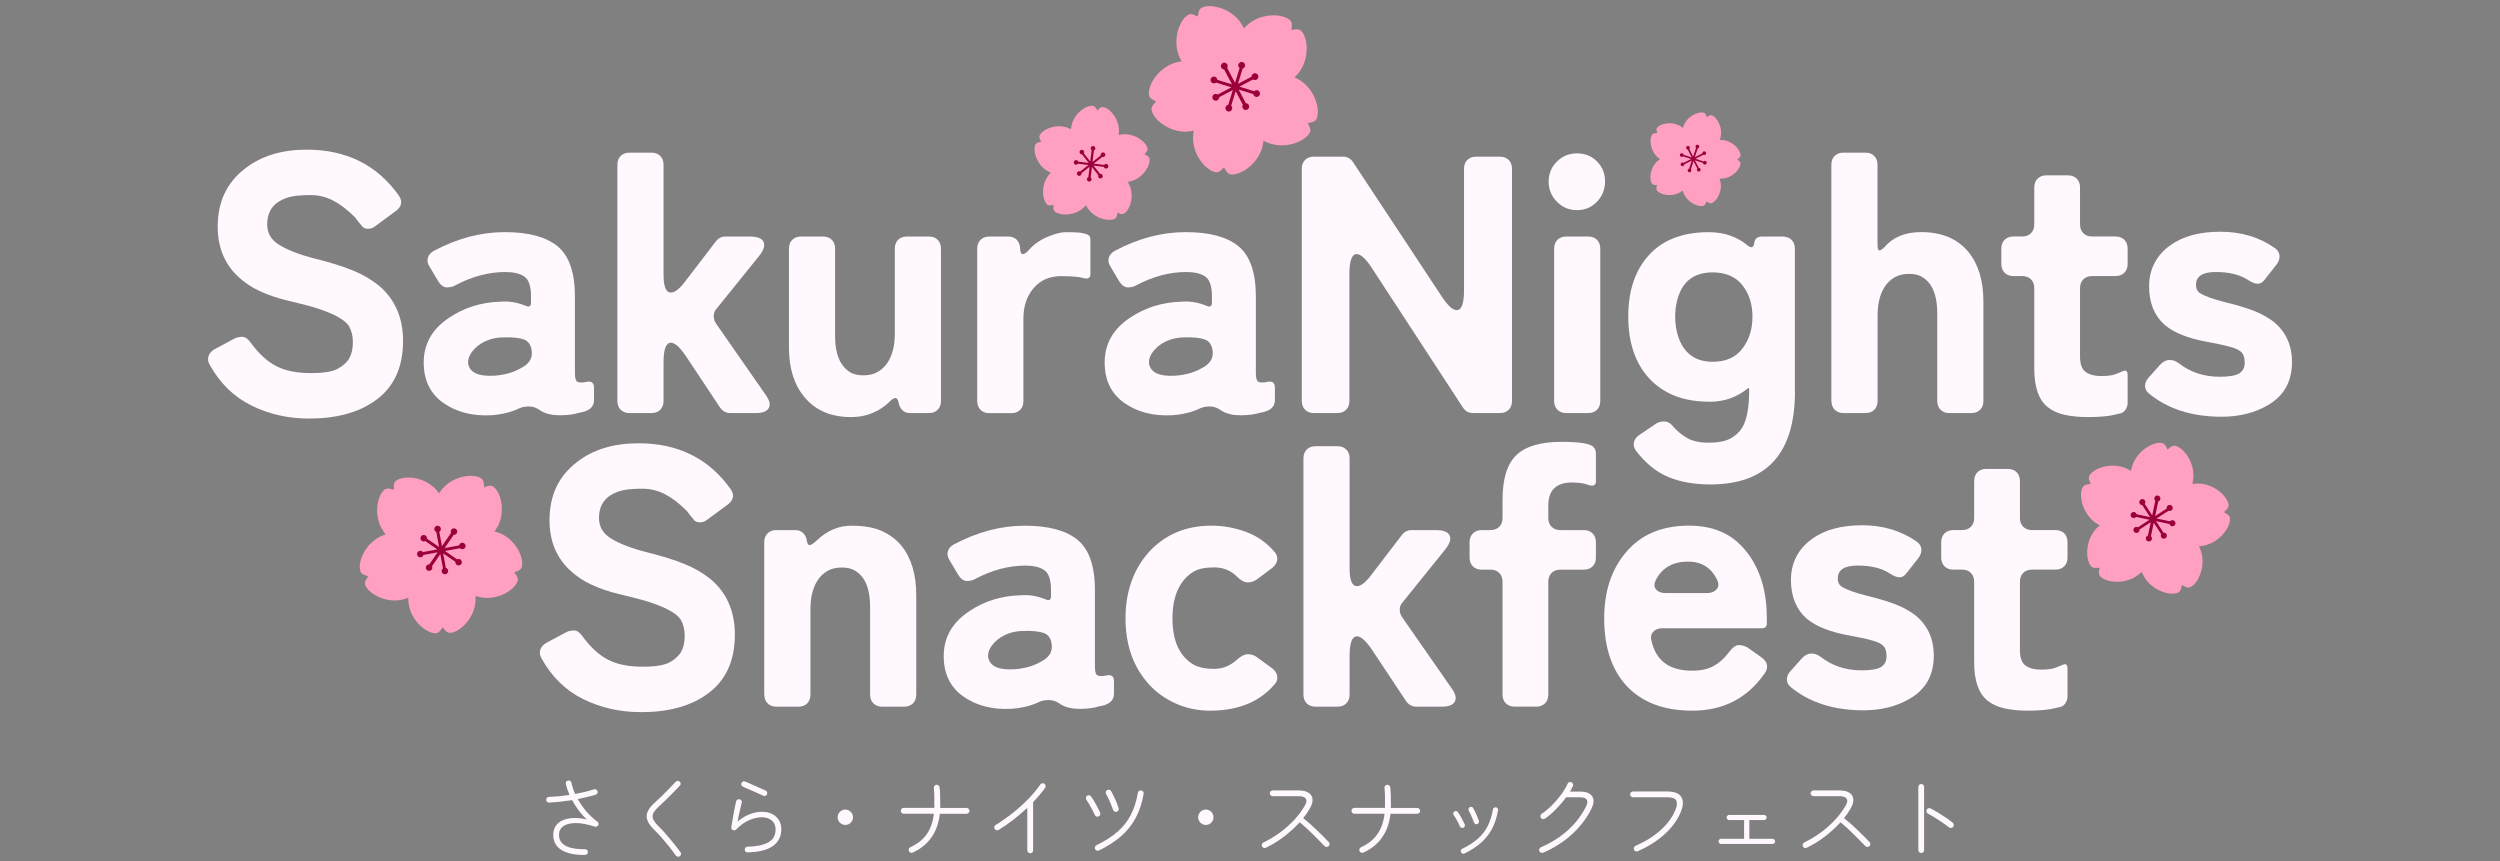 <?xml version="1.0" encoding="UTF-8"?>
<svg id="Layer_1" data-name="Layer 1" xmlns="http://www.w3.org/2000/svg" viewBox="0 0 720 248">
  <rect x="0" y="0" width="720" height="248" fill="#808080" stroke="none"/>
  <defs>
    <style>
      .cls-1 {
        fill: #fff8ff;
      }

      .cls-2 {
        fill: #ff9fc2;
      }

      .cls-3 {
        fill: #9c003c;
      }
    </style>
  </defs>
  <g>
    <g>
      <path class="cls-2" d="M374.68,8.85c-.78-.76-2.36-.24-2.74-.23,0-.37.46-1.97-.32-2.73-2.15-2.08-8.9-2.35-12.91,1.79-.16.17-.31.34-.46.51-.1-.21-.2-.41-.3-.62-2.69-5.09-9.26-6.73-11.9-5.33-.96.51-.96,2.17-1.07,2.53-.36-.11-1.73-1.05-2.7-.54-2.64,1.4-4.98,7.74-2.29,12.84.11.2.22.4.34.6-.23.03-.45.06-.68.1-5.68.99-9.26,6.72-8.74,9.67.19,1.07,1.77,1.59,2.08,1.8-.22.31-1.53,1.32-1.35,2.4.51,2.95,5.82,7.13,11.5,6.14.23-.04.45-.09.67-.14-.04.22-.08.45-.12.68-.81,5.7,3.53,10.88,6.5,11.3,1.08.15,2.05-1.19,2.35-1.42.22.3.78,1.87,1.86,2.02,2.96.42,8.58-3.34,9.4-9.04.03-.23.06-.46.08-.68.2.11.4.22.61.32,5.17,2.54,11.44,0,12.76-2.69.48-.98-.5-2.32-.62-2.68.36-.12,2.02-.17,2.5-1.15,1.32-2.69-.52-9.19-5.69-11.73-.21-.1-.42-.19-.62-.28.17-.15.33-.31.49-.48,4.01-4.14,3.54-10.88,1.39-12.96Z"/>
      <path class="cls-3" d="M360.87,22.87c.29.21.69.25,1.03.07.48-.25.67-.85.41-1.33-.25-.48-.85-.67-1.33-.41-.34.18-.53.53-.53.89l-3.93,2.07,1.36-4.4c.06-.02.12-.04.18-.07.48-.25.67-.85.41-1.33-.25-.48-.85-.67-1.33-.41-.48.25-.67.85-.41,1.33.07.13.16.24.27.32l-1.31,4.24-2.26-4.28c.18-.29.21-.66.04-.99-.25-.48-.85-.67-1.33-.41-.48.25-.67.85-.41,1.33.17.32.49.51.82.52l2.25,4.27-4.21-1.3c0-.14-.04-.28-.11-.41-.25-.48-.85-.67-1.33-.41-.48.25-.67.85-.41,1.33.25.48.85.67,1.33.41.06-.03.11-.07.16-.11l4.4,1.36-3.93,2.07c-.29-.21-.69-.25-1.03-.07-.48.25-.67.85-.41,1.33.25.48.85.67,1.33.41.34-.18.53-.53.53-.89l3.93-2.07-1.31,4.24c-.1.02-.2.05-.3.1-.48.25-.67.85-.41,1.33.25.48.85.67,1.33.41.48-.25.67-.85.41-1.33-.05-.1-.11-.18-.19-.25l1.29-4.16,2.06,3.9c-.18.29-.2.66-.03.98.25.48.85.67,1.33.41.48-.25.67-.85.41-1.33-.17-.32-.5-.51-.84-.52l-2.06-3.91,4.19,1.3c.02.1.05.2.1.3.25.48.85.67,1.33.41.48-.25.67-.85.41-1.33-.25-.48-.85-.67-1.33-.41-.1.05-.18.11-.25.19l-4.24-1.31,3.93-2.07Z"/>
    </g>
    <g>
      <path class="cls-2" d="M642.24,149.21c-.1-.96-1.48-1.51-1.74-1.72.21-.26,1.44-1.08,1.34-2.05-.28-2.65-4.75-6.68-9.85-6.13-.2.02-.4.05-.6.08.05-.2.1-.39.14-.59,1.06-5.02-2.5-9.87-5.1-10.42-.95-.2-1.9.94-2.17,1.12-.18-.28-.59-1.71-1.53-1.91-2.61-.55-7.82,2.46-8.88,7.47-.04.2-.08.4-.11.6-.17-.11-.34-.22-.52-.32-4.44-2.56-10.16-.68-11.49,1.63-.48.84.31,2.09.4,2.41-.32.08-1.8.03-2.29.87-1.33,2.31-.08,8.19,4.36,10.75.18.1.36.2.54.29-.16.13-.31.26-.47.4-3.81,3.44-3.78,9.45-2,11.43.65.72,2.09.35,2.42.37-.02.33-.53,1.72.12,2.44,1.78,1.98,7.77,2.61,11.57-.83.15-.14.3-.28.44-.42.07.19.15.38.23.56,2.09,4.68,7.82,6.52,10.25,5.43.89-.4.98-1.87,1.1-2.19.31.12,1.48,1.04,2.36.64,2.43-1.09,4.88-6.58,2.79-11.26-.08-.19-.17-.37-.27-.55.2-.01.4-.02.61-.05,5.1-.54,8.62-5.42,8.33-8.07Z"/>
      <path class="cls-3" d="M624.81,150.92c.08.31.33.56.67.63.47.1.94-.2,1.04-.68.1-.47-.2-.94-.68-1.04-.33-.07-.66.06-.87.31l-3.87-.82,3.43-2.23c.05.02.11.04.16.05.47.1.94-.2,1.04-.68.1-.47-.2-.94-.68-1.04-.47-.1-.94.2-1.04.68-.03.13-.02.26,0,.37l-3.32,2.15.9-4.22c.29-.09.52-.33.59-.65.1-.47-.2-.94-.68-1.04-.47-.1-.94.2-1.04.68-.07.31.04.62.26.83l-.89,4.2-2.14-3.29c.07-.1.13-.21.16-.34.1-.47-.2-.94-.68-1.04-.47-.1-.94.2-1.04.68-.1.47.2.94.68,1.04.06.01.11.02.17.02l2.23,3.43-3.87-.82c-.08-.31-.33-.56-.67-.63-.47-.1-.94.2-1.04.68-.1.47.2.94.68,1.04.33.07.66-.06.87-.31l3.87.82-3.31,2.15c-.08-.05-.16-.08-.26-.1-.47-.1-.94.2-1.04.68-.1.47.2.94.68,1.04.47.1.94-.2,1.04-.68.02-.09.02-.19.01-.28l3.25-2.11-.82,3.84c-.28.1-.51.33-.58.65-.1.47.2.94.68,1.04.47.1.94-.2,1.04-.68.07-.32-.05-.63-.27-.84l.82-3.85,2.13,3.27c-.05.08-.08.16-.1.26-.1.47.2.94.68,1.04.47.1.94-.2,1.04-.68.1-.47-.2-.94-.68-1.04-.09-.02-.19-.02-.28-.01l-2.15-3.31,3.87.82Z"/>
    </g>
    <g>
      <path class="cls-2" d="M149.12,167.25c.29-1-.84-2.11-1.02-2.42.32-.17,1.87-.48,2.17-1.48.81-2.74-1.96-8.57-7.24-10.12-.21-.06-.42-.12-.63-.17.13-.17.26-.35.39-.53,3.11-4.54,1.58-10.81-.77-12.42-.86-.59-2.26.15-2.62.22-.06-.35.12-1.93-.74-2.52-2.36-1.62-8.75-.78-11.86,3.75-.12.18-.24.37-.35.55-.12-.18-.25-.36-.38-.53-3.35-4.36-9.79-4.85-12.05-3.1-.82.63-.56,2.2-.6,2.56-.35-.05-1.8-.71-2.62-.08-2.26,1.74-3.45,8.08-.1,12.44.13.17.27.34.41.51-.21.06-.42.13-.62.2-5.18,1.84-7.63,7.81-6.68,10.5.35.98,1.92,1.21,2.24,1.36-.16.32-1.23,1.49-.88,2.47.96,2.69,6.62,5.78,11.81,3.94.21-.07.41-.15.61-.24,0,.22,0,.43,0,.65.15,5.5,5.07,9.67,7.92,9.59,1.04-.03,1.74-1.45,1.99-1.71.26.25,1.04,1.63,2.08,1.6,2.85-.08,7.54-4.51,7.39-10.01,0-.22-.02-.44-.04-.65.2.07.41.14.62.2,5.27,1.56,10.77-1.83,11.57-4.57Z"/>
      <path class="cls-3" d="M131.15,161.79c-.05.34.1.69.4.9.43.29,1.01.19,1.31-.24.29-.43.19-1.01-.24-1.31-.3-.21-.68-.21-.98-.05l-3.49-2.4,4.32-.8s.09.08.14.12c.43.29,1.01.19,1.31-.24.29-.43.19-1.01-.24-1.31-.43-.29-1.01-.19-1.31.24-.08.12-.13.24-.15.37l-4.17.77,2.62-3.81c.33.03.66-.12.85-.4.29-.43.19-1.01-.24-1.31-.43-.29-1.01-.19-1.31.24-.2.28-.21.64-.08.93l-2.61,3.8-.77-4.14c.11-.07.21-.16.29-.27.29-.43.19-1.01-.24-1.31-.43-.29-1.01-.19-1.31.24-.29.43-.19,1.01.24,1.31.05.04.11.07.16.09l.8,4.32-3.49-2.4c.05-.34-.1-.69-.4-.9-.43-.29-1.01-.19-1.31.24-.29.43-.19,1.01.24,1.31.3.21.68.21.98.05l3.49,2.4-4.17.77c-.06-.08-.13-.15-.21-.21-.43-.29-1.01-.19-1.31.24-.29.43-.19,1.01.24,1.31.43.29,1.01.19,1.31-.24.06-.08.1-.18.13-.27l4.08-.76-2.39,3.47c-.32-.02-.64.12-.84.4-.29.43-.19,1.01.24,1.31.43.29,1.01.19,1.31-.24.2-.29.21-.65.07-.94l2.39-3.48.76,4.12c-.08.06-.15.13-.21.21-.29.43-.19,1.01.24,1.31.43.29,1.01.19,1.31-.24.29-.43.19-1.01-.24-1.31-.08-.06-.18-.1-.27-.13l-.77-4.17,3.49,2.4Z"/>
    </g>
    <g>
      <path class="cls-2" d="M331.05,45.63c-.14-.73-1.23-1.05-1.44-1.19.14-.21,1.02-.92.88-1.65-.39-2-4.06-4.76-7.9-4.01-.15.03-.3.07-.45.1.03-.15.05-.31.07-.46.47-3.89-2.56-7.34-4.58-7.59-.74-.09-1.38.84-1.58,1-.16-.2-.56-1.26-1.3-1.35-2.02-.24-5.78,2.39-6.25,6.28-.02.16-.03.31-.04.46-.14-.07-.27-.14-.42-.21-3.55-1.65-7.77.17-8.63,2.01-.31.67.37,1.57.46,1.81-.24.09-1.37.14-1.68.82-.86,1.84.49,6.24,4.04,7.89.14.07.29.13.43.18-.11.11-.22.22-.33.33-2.66,2.87-2.25,7.45-.76,8.83.54.5,1.61.13,1.87.12,0,.25-.29,1.35.26,1.85,1.49,1.38,6.08,1.47,8.75-1.4.11-.11.21-.23.31-.35.07.14.14.28.21.41,1.91,3.42,6.39,4.44,8.16,3.45.65-.36.62-1.49.69-1.74.24.07,1.19.69,1.84.33,1.78-.99,3.27-5.33,1.37-8.76-.08-.14-.16-.27-.24-.4.15-.02.31-.05.46-.08,3.84-.75,6.19-4.7,5.8-6.7Z"/>
      <path class="cls-3" d="M317.91,48.1c.08.23.29.41.55.44.37.04.7-.22.75-.58.04-.37-.22-.7-.58-.75-.26-.03-.5.09-.64.29l-3-.37,2.46-1.93s.08.02.13.03c.37.04.7-.22.75-.58.04-.37-.22-.7-.58-.75-.37-.04-.7.22-.75.58-.01.1,0,.2.03.28l-2.38,1.86.4-3.27c.21-.09.38-.29.41-.54.04-.37-.22-.7-.58-.75-.37-.04-.7.22-.75.58-.03.24.08.47.26.61l-.4,3.26-1.85-2.36c.05-.08.08-.17.1-.27.04-.37-.22-.7-.58-.75-.37-.04-.7.22-.75.58-.04.37.22.7.58.75.04,0,.09,0,.13,0l1.93,2.46-3-.37c-.08-.23-.29-.41-.55-.44-.37-.04-.7.22-.75.58-.04.37.22.7.58.75.26.03.5-.09.64-.29l3,.37-2.38,1.86c-.06-.03-.13-.05-.2-.06-.37-.04-.7.22-.75.58-.04.37.22.7.58.75.37.04.7-.22.75-.58,0-.07,0-.14,0-.21l2.33-1.82-.36,2.97c-.21.09-.37.29-.4.53-.04.37.22.7.58.75.37.04.7-.22.75-.58.03-.25-.08-.48-.26-.62l.37-2.99,1.84,2.35c-.03.06-.05.13-.06.2-.04.37.22.7.58.75.37.04.7-.22.75-.58.04-.37-.22-.7-.58-.75-.07,0-.14,0-.21,0l-1.86-2.38,3,.37Z"/>
    </g>
    <g>
      <path class="cls-2" d="M501.27,47.07c0-.6-.81-1.03-.95-1.17.15-.14.96-.57.96-1.17,0-1.65-2.47-4.42-5.63-4.43-.13,0-.25,0-.38,0,.05-.12.09-.23.13-.35.99-3.01-.87-6.23-2.43-6.74-.57-.19-1.23.45-1.41.54-.09-.18-.24-1.09-.81-1.27-1.56-.51-4.97.98-5.96,3.99-.04.12-.07.24-.11.36-.1-.08-.2-.16-.3-.23-2.56-1.87-6.19-1.1-7.16.23-.35.48.05,1.31.08,1.51-.2.03-1.11-.1-1.46.38-.97,1.33-.6,5.03,1.95,6.9.1.07.21.15.31.21-.11.07-.21.14-.31.21-2.57,1.85-2.96,5.55-2,6.88.35.49,1.26.36,1.46.39-.03.2-.44,1.02-.09,1.51.96,1.33,4.59,2.13,7.16.27.1-.07.2-.15.3-.23.03.12.07.24.1.36.97,3.02,4.36,4.53,5.93,4.03.57-.18.73-1.08.82-1.27.18.1.84.74,1.41.55,1.57-.5,3.44-3.71,2.47-6.73-.04-.12-.08-.24-.13-.36.12,0,.25.01.38.01,3.17.01,5.66-2.75,5.66-4.39Z"/>
      <path class="cls-3" d="M490.45,46.95c.03.2.17.37.37.43.28.09.59-.06.68-.34.09-.28-.06-.59-.34-.68-.2-.07-.41,0-.55.13l-2.32-.77,2.26-1.14s.06.03.1.04c.28.09.59-.06.68-.34.09-.28-.06-.59-.34-.68-.28-.09-.59.06-.68.34-.03.08-.03.15-.02.23l-2.18,1.1.84-2.53c.18-.04.34-.17.41-.36.09-.28-.06-.59-.34-.68-.28-.09-.59.06-.68.34-.06.19-.01.39.11.53l-.83,2.52-1.09-2.17c.05-.06.09-.12.12-.2.09-.28-.06-.59-.34-.68-.28-.09-.59.06-.68.34-.09.28.06.59.34.68.03.01.07.02.1.02l1.14,2.26-2.32-.77c-.03-.2-.17-.37-.37-.43-.28-.09-.59.06-.68.34-.09.28.06.59.34.68.2.07.41,0,.55-.13l2.32.77-2.18,1.1s-.1-.06-.15-.08c-.28-.09-.59.06-.68.34-.09.28.06.59.34.68.28.09.59-.06.68-.34.02-.06.03-.11.03-.17l2.14-1.08-.76,2.3c-.18.04-.34.17-.4.36-.09.28.06.59.34.68.28.09.59-.06.68-.34.06-.19.01-.39-.11-.53l.76-2.31,1.08,2.15s-.06.1-.08.15c-.09.28.06.59.34.68.28.09.59-.06.68-.34.09-.28-.06-.59-.34-.68-.06-.02-.11-.03-.17-.03l-1.1-2.18,2.32.77Z"/>
    </g>
    <g>
      <path class="cls-1" d="M88.97,120.54c-5.98,0-11.5-1.25-16.56-3.75s-9.07-6.42-12.03-11.76c-.49-.84-.6-1.67-.32-2.48.28-.81.84-1.46,1.69-1.95l5.7-3.06c.7-.35,1.48-.53,2.32-.53s1.65.56,2.43,1.69c2.32,3.16,4.78,5.42,7.38,6.75,2.6,1.34,5.91,2,9.92,2,3.73,0,6.36-.44,7.91-1.32,1.55-.88,2.64-1.91,3.27-3.11.63-1.19.95-2.69.95-4.48s-.39-3.36-1.16-4.69c-1.34-1.97-4.85-3.8-10.55-5.49-2.04-.56-4.47-1.18-7.28-1.85-2.81-.67-5.43-1.56-7.86-2.69-2.43-1.12-4.55-2.57-6.38-4.32-3.8-3.66-5.7-8.4-5.7-14.24,0-7.1,2.6-12.66,7.81-16.67,4.64-3.66,10.58-5.49,17.83-5.49,11.46,0,20.32,4.43,26.58,13.29,1.05,1.62.77,3.06-.84,4.32l-6.01,4.43c-.56.49-1.25.74-2.06.74s-1.41-.26-1.79-.79c-.39-.53-.72-.93-1-1.21l-.95-1.27c-2.18-2.18-4.29-3.8-6.33-4.85-2.04-1.06-4.2-1.58-6.49-1.58s-4.1.14-5.43.42c-1.34.28-2.53.74-3.59,1.37-2.32,1.41-3.48,3.62-3.48,6.65,0,2.53,1.16,4.5,3.48,5.91,2.53,1.55,5.98,2.87,10.34,3.96,4.36,1.09,7.96,2.22,10.81,3.38,2.85,1.16,5.36,2.62,7.54,4.38,4.64,3.94,6.96,9.25,6.96,15.93,0,7.67-2.67,13.4-8.02,17.19-4.78,3.45-11.15,5.17-19.09,5.17Z"/>
      <path class="cls-1" d="M141.44,119.59c-5.42.28-10.02-.91-13.82-3.59-3.73-2.67-5.59-6.54-5.59-11.6,0-5.34,2.43-9.63,7.28-12.87,4.36-2.95,9.32-4.5,14.87-4.64,2.32-.21,4.71.18,7.17,1.16,1.06.49,1.58.18,1.58-.95v-1.69c0-2.95-.63-4.87-1.9-5.75-1.27-.88-3.1-1.32-5.49-1.32-4.78,0-9.56,1.27-14.35,3.8-.7.42-1.53.63-2.48.63s-1.81-.63-2.58-1.9l-2.43-4.11c-.56-.84-.72-1.69-.47-2.53.25-.84.83-1.51,1.74-2,6.75-3.59,13.56-5.38,20.41-5.38s11.94,1.37,15.24,4.11c3.3,2.74,4.96,7.56,4.96,14.45v22.15c0,1.48.3,2.3.9,2.48.6.18,1.39.16,2.37-.05,1.48-.35,2.22.21,2.22,1.69v3.59c0,1.97-1.41,3.16-4.22,3.59-1.55.49-3.43.74-5.64.74s-4.03-.42-5.43-1.27c-1.13-.84-2.25-1.27-3.38-1.27s-2.08.18-2.85.53c-2.32,1.13-5.03,1.79-8.12,2ZM134.8,104.51c.35,2.74,2.88,3.97,7.6,3.69,2.95-.21,5.52-.95,7.7-2.22,2.18-1.12,3.2-2.65,3.06-4.59-.14-1.93-.91-3.15-2.32-3.64-1.41-.49-3.48-.69-6.22-.58-2.74.1-5.1.93-7.07,2.48-1.9,1.62-2.81,3.24-2.74,4.85Z"/>
      <path class="cls-1" d="M177.81,115.48V47.44c0-1.06.32-1.9.95-2.53.63-.63,1.48-.95,2.53-.95h6.33c1.05,0,1.9.32,2.53.95.63.63.95,1.48.95,2.53v31.65c0,3.45.7,5.17,2.11,5.17,1.12,0,2.46-1.02,4.01-3.06l8.97-11.71c.7-.91,1.62-1.37,2.74-1.37h6.96c2.18,0,3.52.51,4.01,1.53.49,1.02.07,2.37-1.27,4.06l-12.34,15.3c-.49.56-.74,1.23-.74,2s.21,1.48.63,2.11l14.24,20.46c1.19,1.62,1.53,2.92,1,3.9-.53.99-1.78,1.48-3.74,1.48h-7.38c-1.13,0-2.08-.49-2.85-1.48l-10.02-15.09c-1.69-2.46-3.1-3.69-4.22-3.69-1.41,0-2.11,1.9-2.11,5.7v11.08c0,1.06-.32,1.9-.95,2.53-.63.63-1.48.95-2.53.95h-6.33c-1.06,0-1.9-.32-2.53-.95-.63-.63-.95-1.48-.95-2.53Z"/>
      <path class="cls-1" d="M245.15,120.12c-5.84,0-10.34-1.93-13.5-5.8-2.95-3.52-4.43-8.26-4.43-14.24v-28.48c0-1.06.32-1.9.95-2.53.63-.63,1.48-.95,2.53-.95h6.33c1.05,0,1.9.32,2.53.95.63.63.95,1.48.95,2.53v25.32c0,4.99,1.41,8.4,4.22,10.23.98.63,2.3.95,3.96.95s3.06-.35,4.22-1.06c1.16-.7,2.09-1.62,2.8-2.74,1.34-2.11,2-4.85,2-8.23v-24.47c0-1.06.32-1.9.95-2.53.63-.63,1.48-.95,2.53-.95h6.33c1.06,0,1.9.32,2.53.95.63.63.95,1.48.95,2.53v43.88c0,1.06-.32,1.9-.95,2.53-.63.63-1.48.95-2.53.95h-5.49c-.84,0-1.55-.26-2.11-.79-.56-.53-.93-1.25-1.11-2.16-.18-.91-.47-1.37-.9-1.37s-.88.25-1.37.74c-3.16,3.16-6.96,4.75-11.39,4.75Z"/>
      <path class="cls-1" d="M281.44,115.48v-43.88c0-1.06.32-1.9.95-2.53.63-.63,1.48-.95,2.53-.95h5.38c1.97,0,3.13,1.02,3.48,3.06v.32c.07,1.13.32,1.69.74,1.69s.95-.32,1.58-.95c1.41-1.69,3.22-3.01,5.43-3.96s4.02-1.42,5.43-1.42c2.04,0,3.55.07,4.54.21l1.27.32c.84.21,1.27.74,1.27,1.58v9.92c0,1.06-.56,1.48-1.69,1.27-1.27-.42-3.53-.63-6.8-.63s-5.89,1.14-7.86,3.43c-1.97,2.29-2.95,5.22-2.95,8.81v23.74c0,1.06-.32,1.9-.95,2.53-.63.63-1.48.95-2.53.95h-6.33c-1.05,0-1.9-.32-2.53-.95-.63-.63-.95-1.48-.95-2.53Z"/>
      <path class="cls-1" d="M337.55,119.59c-5.42.28-10.02-.91-13.82-3.59-3.73-2.67-5.59-6.54-5.59-11.6,0-5.34,2.43-9.63,7.28-12.87,4.36-2.95,9.32-4.5,14.87-4.64,2.32-.21,4.71.18,7.17,1.16,1.05.49,1.58.18,1.58-.95v-1.69c0-2.95-.63-4.87-1.9-5.75-1.27-.88-3.1-1.32-5.49-1.32-4.78,0-9.56,1.27-14.35,3.8-.7.42-1.53.63-2.48.63s-1.81-.63-2.58-1.9l-2.43-4.11c-.56-.84-.72-1.69-.47-2.53.25-.84.83-1.51,1.74-2,6.75-3.59,13.56-5.38,20.41-5.38s11.94,1.37,15.24,4.11c3.3,2.74,4.96,7.56,4.96,14.45v22.15c0,1.48.3,2.3.9,2.48.6.18,1.39.16,2.37-.05,1.48-.35,2.21.21,2.21,1.69v3.59c0,1.97-1.41,3.16-4.22,3.59-1.55.49-3.43.74-5.64.74s-4.03-.42-5.43-1.27c-1.13-.84-2.25-1.27-3.38-1.27s-2.08.18-2.85.53c-2.32,1.13-5.03,1.79-8.12,2ZM330.9,104.51c.35,2.74,2.88,3.97,7.6,3.69,2.95-.21,5.52-.95,7.7-2.22,2.18-1.12,3.2-2.65,3.06-4.59-.14-1.93-.91-3.15-2.32-3.64-1.41-.49-3.48-.69-6.22-.58-2.74.1-5.1.93-7.07,2.48-1.9,1.62-2.81,3.24-2.74,4.85Z"/>
      <path class="cls-1" d="M374.91,115.48V48.6c0-1.06.32-1.9.95-2.53.63-.63,1.48-.95,2.53-.95h8.44c1.19,0,2.14.53,2.85,1.58l25.63,38.82c1.69,2.53,3.09,3.8,4.22,3.8,1.41,0,2.11-1.9,2.11-5.7v-35.02c0-1.06.32-1.9.95-2.53.63-.63,1.48-.95,2.53-.95h6.86c1.05,0,1.9.32,2.53.95.63.63.95,1.48.95,2.53v66.88c0,1.06-.32,1.9-.95,2.53-.63.63-1.48.95-2.53.95h-7.7c-1.27,0-2.25-.53-2.95-1.58l-26.37-40.4c-1.69-2.53-3.1-3.8-4.22-3.8-1.41,0-2.11,1.9-2.11,5.7v36.6c0,1.06-.32,1.9-.95,2.53-.63.63-1.48.95-2.53.95h-6.75c-1.05,0-1.9-.32-2.53-.95-.63-.63-.95-1.48-.95-2.53Z"/>
      <path class="cls-1" d="M462.25,52.24c0,2.29-.77,4.24-2.32,5.85-1.55,1.62-3.46,2.43-5.75,2.43s-4.22-.81-5.8-2.43c-1.58-1.62-2.37-3.55-2.37-5.8s.79-4.17,2.37-5.75c1.58-1.58,3.52-2.37,5.8-2.37s4.2.77,5.75,2.32c1.55,1.55,2.32,3.46,2.32,5.75ZM447.59,115.48v-43.88c0-1.06.32-1.9.95-2.53.63-.63,1.48-.95,2.53-.95h6.33c1.05,0,1.9.32,2.53.95.63.63.95,1.48.95,2.53v43.88c0,1.06-.32,1.9-.95,2.53-.63.63-1.48.95-2.53.95h-6.33c-1.06,0-1.9-.32-2.53-.95-.63-.63-.95-1.48-.95-2.53Z"/>
      <path class="cls-1" d="M516.95,112.73c0,17.86-8.12,26.79-24.37,26.79-4.57,0-8.58-.7-12.03-2.11-3.45-1.41-6.58-3.94-9.39-7.59-.56-.78-.76-1.58-.58-2.43.17-.84.69-1.55,1.53-2.11l4.85-3.27c.63-.42,1.41-.63,2.32-.63s1.72.42,2.43,1.27c1.12,1.34,2.48,2.48,4.06,3.43s3.69,1.42,6.33,1.42,4.69-.39,6.17-1.16c1.48-.77,2.64-1.83,3.48-3.16,1.34-2.25,2-5.73,2-10.44v-.63c0-.42-.14-.49-.42-.21-3.16,2.53-6.77,3.8-10.81,3.8s-7.51-.6-10.39-1.79c-2.88-1.19-5.31-2.88-7.28-5.06-3.94-4.36-5.91-10.27-5.91-17.72s2-13.36,6.01-17.72c4.01-4.36,9.74-6.54,17.19-6.54,4.43,0,8.19,1.3,11.29,3.9.98.77,1.58.53,1.79-.74.14-1.27.88-1.9,2.21-1.9h6.01c1.05,0,1.9.32,2.53.95.63.63.95,1.48.95,2.53v41.14ZM493.32,104.19c3.73,0,6.56-1.27,8.49-3.8,1.93-2.53,2.9-5.59,2.9-9.18s-.97-6.61-2.9-9.07c-1.94-2.46-4.8-3.69-8.6-3.69-5.35,0-8.72,2.6-10.13,7.81-.42,1.55-.63,3.18-.63,4.91s.21,3.38.63,4.96,1.05,2.97,1.9,4.17c1.83,2.6,4.61,3.9,8.33,3.9Z"/>
      <path class="cls-1" d="M527.43,115.48V47.44c0-1.06.32-1.9.95-2.53.63-.63,1.48-.95,2.53-.95h6.33c1.05,0,1.9.32,2.53.95.63.63.95,1.48.95,2.53v22.89c0,1.2.17,1.79.53,1.79s.84-.32,1.48-.95c2.46-2.88,5.98-4.33,10.55-4.33,5.91,0,10.44,1.9,13.61,5.7,2.88,3.52,4.33,8.3,4.33,14.35v28.59c0,1.06-.32,1.9-.95,2.53-.63.63-1.48.95-2.53.95h-6.33c-1.05,0-1.9-.32-2.53-.95-.63-.63-.95-1.48-.95-2.53v-25.32c0-5.06-1.37-8.47-4.11-10.23-.99-.7-2.32-1.06-4.01-1.06s-3.11.35-4.27,1.06c-1.16.7-2.09,1.62-2.8,2.74-1.34,2.11-2,4.85-2,8.23v24.58c0,1.06-.32,1.9-.95,2.53-.63.63-1.48.95-2.53.95h-6.33c-1.05,0-1.9-.32-2.53-.95-.63-.63-.95-1.48-.95-2.53Z"/>
      <path class="cls-1" d="M607.81,119.7c-1.97.28-4.15.42-6.54.42s-4.57-.21-6.54-.63c-1.97-.42-3.62-1.16-4.96-2.22-2.6-2.04-3.9-5.73-3.9-11.08v-23.21c0-1.06-.32-1.9-.95-2.53-.63-.63-1.48-.95-2.53-.95h-2.53c-1.05,0-1.9-.32-2.53-.95-.63-.63-.95-1.48-.95-2.53v-4.43c0-1.06.32-1.9.95-2.53.63-.63,1.48-.95,2.53-.95h2.53c1.05,0,1.9-.32,2.53-.95.63-.63.95-1.48.95-2.53v-10.65c0-1.06.32-1.9.95-2.53.63-.63,1.48-.95,2.53-.95h6.22c1.05,0,1.9.32,2.53.95.63.63.95,1.48.95,2.53v10.65c0,1.05.32,1.9.95,2.53.63.63,1.48.95,2.53.95h6.75c1.06,0,1.9.32,2.53.95.63.63.95,1.48.95,2.53v4.43c0,1.05-.32,1.9-.95,2.53-.63.63-1.48.95-2.53.95h-6.75c-1.05,0-1.9.32-2.53.95-.63.63-.95,1.48-.95,2.53v19.73c0,2.18.54,3.66,1.64,4.43,1.09.77,2.53,1.16,4.32,1.16s3.09-.14,3.9-.42c.81-.28,1.65-.61,2.53-1,.88-.39,1.32.02,1.32,1.21v7.91c0,.7-.19,1.35-.58,1.95-.39.6-.9.97-1.53,1.11l-2.85.63Z"/>
      <path class="cls-1" d="M632.45,82.04c0,1.06.35,1.83,1.05,2.32,1.41.91,3.81,1.79,7.23,2.64,3.41.84,6.17,1.67,8.28,2.48,2.11.81,4.01,1.85,5.7,3.11,3.59,2.88,5.38,6.79,5.38,11.71,0,5.56-2.29,9.67-6.86,12.34-3.8,2.25-8.26,3.38-13.4,3.38-8.51,0-15.47-2.22-20.89-6.65-.77-.63-1.16-1.37-1.16-2.22s.32-1.62.95-2.32l3.48-3.9c.84-.84,1.72-1.27,2.64-1.27s1.79.32,2.64.95c3.3,2.6,7.24,3.9,11.81,3.9,2.74,0,4.62-.33,5.64-1,1.02-.67,1.53-1.67,1.53-3.01s-.26-2.3-.79-2.9c-.53-.6-1.41-1.09-2.64-1.48-1.23-.39-2.48-.7-3.74-.95-1.27-.25-2.88-.56-4.85-.95-1.97-.39-3.92-.95-5.85-1.69-1.94-.74-3.64-1.7-5.12-2.9-3.02-2.67-4.54-6.4-4.54-11.18s2.04-8.93,6.12-11.81c3.59-2.6,8.39-3.9,14.4-3.9s11.27,1.58,15.77,4.75c.77.56,1.19,1.27,1.27,2.11.07.84-.18,1.65-.74,2.43l-3.38,4.32c-.63.91-1.35,1.37-2.16,1.37s-1.78-.39-2.9-1.16c-2.32-1.48-5.38-2.22-9.18-2.22s-5.7,1.23-5.7,3.69Z"/>
    </g>
    <g>
      <path class="cls-1" d="M184.53,205.09c-5.98,0-11.5-1.25-16.56-3.74-5.06-2.5-9.07-6.42-12.03-11.76-.49-.84-.6-1.67-.32-2.48.28-.81.84-1.46,1.69-1.95l5.7-3.06c.7-.35,1.48-.53,2.32-.53s1.65.56,2.43,1.69c2.32,3.16,4.78,5.42,7.38,6.75,2.6,1.34,5.91,2,9.92,2,3.73,0,6.36-.44,7.91-1.32,1.55-.88,2.64-1.92,3.27-3.11.63-1.19.95-2.69.95-4.48s-.39-3.36-1.16-4.69c-1.34-1.97-4.85-3.8-10.55-5.49-2.04-.56-4.47-1.18-7.28-1.85-2.81-.67-5.43-1.56-7.86-2.69-2.43-1.12-4.55-2.57-6.38-4.32-3.8-3.66-5.7-8.4-5.7-14.24,0-7.1,2.6-12.66,7.81-16.67,4.64-3.66,10.58-5.49,17.83-5.49,11.46,0,20.32,4.43,26.58,13.29,1.06,1.62.77,3.06-.84,4.32l-6.01,4.43c-.56.49-1.25.74-2.06.74s-1.41-.26-1.79-.79c-.39-.53-.72-.93-1-1.21l-.95-1.27c-2.18-2.18-4.29-3.8-6.33-4.85-2.04-1.06-4.2-1.58-6.49-1.58s-4.1.14-5.43.42c-1.34.28-2.53.74-3.59,1.37-2.32,1.41-3.48,3.62-3.48,6.65,0,2.53,1.16,4.5,3.48,5.91,2.53,1.55,5.98,2.87,10.34,3.96,4.36,1.09,7.96,2.22,10.81,3.38,2.85,1.16,5.36,2.62,7.54,4.38,4.64,3.94,6.96,9.25,6.96,15.93,0,7.67-2.67,13.4-8.02,17.19-4.78,3.45-11.15,5.17-19.09,5.17Z"/>
      <path class="cls-1" d="M220.1,200.03v-43.88c0-1.05.32-1.9.95-2.53.63-.63,1.48-.95,2.53-.95h5.49c.84,0,1.56.26,2.16.79.6.53.97,1.25,1.11,2.16.14.91.42,1.37.84,1.37s1.19-.53,2.32-1.58c2.88-2.67,6.12-4.01,9.71-4.01s6.5.51,8.76,1.53c2.25,1.02,4.11,2.41,5.59,4.17,2.88,3.52,4.32,8.3,4.32,14.35v28.59c0,1.05-.32,1.9-.95,2.53-.63.63-1.48.95-2.53.95h-6.33c-1.05,0-1.9-.32-2.53-.95-.63-.63-.95-1.48-.95-2.53v-25.32c0-5.06-1.37-8.47-4.11-10.23-.99-.7-2.32-1.05-4.01-1.05s-3.11.35-4.27,1.05c-1.16.7-2.09,1.62-2.79,2.74-1.34,2.11-2,4.85-2,8.23v24.58c0,1.05-.32,1.9-.95,2.53s-1.48.95-2.53.95h-6.33c-1.05,0-1.9-.32-2.53-.95-.63-.63-.95-1.48-.95-2.53Z"/>
      <path class="cls-1" d="M291.2,204.14c-5.42.28-10.02-.91-13.82-3.59-3.73-2.67-5.59-6.54-5.59-11.6,0-5.34,2.43-9.63,7.28-12.87,4.36-2.95,9.32-4.5,14.87-4.64,2.32-.21,4.71.18,7.17,1.16,1.06.49,1.58.18,1.58-.95v-1.69c0-2.95-.63-4.87-1.9-5.75-1.27-.88-3.1-1.32-5.49-1.32-4.78,0-9.56,1.27-14.35,3.8-.7.42-1.53.63-2.48.63s-1.81-.63-2.58-1.9l-2.43-4.11c-.56-.84-.72-1.69-.47-2.53.25-.84.83-1.51,1.74-2,6.75-3.59,13.56-5.38,20.41-5.38s11.94,1.37,15.24,4.11c3.3,2.74,4.96,7.56,4.96,14.45v22.15c0,1.48.3,2.3.9,2.48.6.18,1.39.16,2.37-.05,1.48-.35,2.21.21,2.21,1.69v3.59c0,1.97-1.41,3.16-4.22,3.59-1.55.49-3.43.74-5.64.74s-4.03-.42-5.43-1.27c-1.13-.84-2.25-1.27-3.38-1.27s-2.08.18-2.85.53c-2.32,1.13-5.03,1.79-8.12,2ZM284.56,189.06c.35,2.74,2.88,3.97,7.6,3.69,2.95-.21,5.52-.95,7.7-2.22,2.18-1.12,3.2-2.65,3.06-4.59-.14-1.93-.91-3.15-2.32-3.64-1.41-.49-3.48-.69-6.22-.58s-5.1.93-7.07,2.48c-1.9,1.62-2.81,3.24-2.74,4.85Z"/>
      <path class="cls-1" d="M367.09,197.07c-4.29,5.06-10.48,7.6-18.57,7.6-3.59,0-6.93-.7-10.02-2.11-3.1-1.41-5.7-3.31-7.81-5.7-4.36-4.92-6.54-11.18-6.54-18.78s2.22-13.99,6.65-18.99c4.64-5.13,10.69-7.7,18.14-7.7,3.38,0,6.68.6,9.92,1.79,3.23,1.2,5.98,3.13,8.23,5.8.63.7.88,1.48.74,2.32-.14.84-.6,1.58-1.37,2.22l-4.54,3.38c-.77.56-1.63.84-2.58.84s-1.99-.56-3.11-1.69c-1.76-1.76-3.94-2.64-6.54-2.64s-4.61.42-6.01,1.27c-1.41.84-2.57,1.97-3.48,3.38-1.69,2.53-2.53,5.87-2.53,10.02,0,6.47,2,10.9,6.01,13.29,1.48.84,3.46,1.27,5.96,1.27s4.73-.91,6.7-2.74c1.12-.98,2.14-1.48,3.06-1.48s1.72.25,2.43.74l4.64,3.38c.77.63,1.23,1.37,1.37,2.22.14.84-.11,1.62-.74,2.32Z"/>
      <path class="cls-1" d="M375.39,200.03v-68.04c0-1.06.32-1.9.95-2.53.63-.63,1.48-.95,2.53-.95h6.33c1.05,0,1.9.32,2.53.95.63.63.95,1.48.95,2.53v31.65c0,3.45.7,5.17,2.11,5.17,1.12,0,2.46-1.02,4.01-3.06l8.97-11.71c.7-.91,1.62-1.37,2.74-1.37h6.96c2.18,0,3.52.51,4.01,1.53.49,1.02.07,2.37-1.27,4.06l-12.34,15.3c-.49.56-.74,1.23-.74,2s.21,1.48.63,2.11l14.24,20.47c1.19,1.62,1.53,2.92,1,3.9-.53.99-1.78,1.48-3.74,1.48h-7.38c-1.13,0-2.08-.49-2.85-1.48l-10.02-15.09c-1.69-2.46-3.1-3.69-4.22-3.69-1.41,0-2.11,1.9-2.11,5.7v11.08c0,1.05-.32,1.9-.95,2.53-.63.63-1.48.95-2.53.95h-6.33c-1.05,0-1.9-.32-2.53-.95-.63-.63-.95-1.48-.95-2.53Z"/>
      <path class="cls-1" d="M452.77,138.95c-4.57,0-6.86,2.22-6.86,6.65v3.59c0,1.06.32,1.9.95,2.53.63.63,1.48.95,2.53.95h6.75c1.05,0,1.9.32,2.53.95s.95,1.48.95,2.53v4.43c0,1.06-.32,1.9-.95,2.53-.63.63-1.48.95-2.53.95h-6.75c-1.05,0-1.9.32-2.53.95-.63.63-.95,1.48-.95,2.53v32.49c0,1.05-.32,1.9-.95,2.53-.63.63-1.48.95-2.53.95h-6.22c-1.05,0-1.9-.32-2.53-.95s-.95-1.48-.95-2.53v-32.49c0-1.05-.32-1.9-.95-2.53-.63-.63-1.48-.95-2.53-.95h-2.53c-1.05,0-1.9-.32-2.53-.95s-.95-1.48-.95-2.53v-4.43c0-1.05.32-1.9.95-2.53.63-.63,1.48-.95,2.53-.95h2.53c1.05,0,1.9-.32,2.53-.95.63-.63.95-1.48.95-2.53v-5.27c0-6.05,1.34-10.34,4.01-12.87,2.67-2.53,7-3.8,12.97-3.8,5.41,0,8.51.53,9.28,1.58.42.49.63,1.06.63,1.69v8.12c0,.99-.56,1.37-1.69,1.16-.07-.07-.21-.1-.42-.1-1.13-.49-2.71-.74-4.75-.74Z"/>
      <path class="cls-1" d="M508.32,193.8c-4.99,7.24-11.96,10.87-20.89,10.87-8.3,0-14.66-2.43-19.09-7.28-4.22-4.64-6.33-11.08-6.33-19.31,0-7.81,2.11-14.17,6.33-19.09,4.29-5.06,10.3-7.6,18.04-7.6s13.08,2.71,17.09,8.12c3.59,4.85,5.38,11.04,5.38,18.57v1.37c0,.99-.46,1.48-1.37,1.48h-28.69c-1.13,0-2,.33-2.64,1-.63.67-.81,1.53-.53,2.58,1.27,5.77,5.17,8.65,11.71,8.65,2.53,0,4.61-.46,6.22-1.37,1.62-.91,3.01-2.14,4.17-3.69,1.16-1.55,2.18-2.32,3.06-2.32s1.74.25,2.58.74l4.01,2.85c1.69,1.27,2,2.74.95,4.43ZM479.62,170.81h11.92c1.27,0,2.22-.37,2.85-1.11.63-.74.67-1.67.11-2.79-1.69-3.44-4.47-5.17-8.33-5.17-4.36,0-7.46,1.76-9.28,5.27-.56,1.13-.55,2.04.05,2.74.6.7,1.49,1.06,2.69,1.06Z"/>
      <path class="cls-1" d="M529.28,166.59c0,1.05.35,1.83,1.06,2.32,1.41.91,3.81,1.79,7.23,2.64,3.41.84,6.17,1.67,8.28,2.48,2.11.81,4.01,1.85,5.7,3.11,3.59,2.88,5.38,6.79,5.38,11.71,0,5.56-2.29,9.67-6.86,12.34-3.8,2.25-8.26,3.38-13.4,3.38-8.51,0-15.47-2.22-20.89-6.65-.78-.63-1.16-1.37-1.16-2.22s.32-1.62.95-2.32l3.48-3.9c.84-.84,1.72-1.27,2.64-1.27s1.79.32,2.64.95c3.31,2.6,7.24,3.9,11.82,3.9,2.74,0,4.62-.33,5.64-1,1.02-.67,1.53-1.67,1.53-3.01s-.26-2.3-.79-2.9c-.53-.6-1.41-1.09-2.64-1.48-1.23-.39-2.48-.7-3.74-.95-1.27-.25-2.88-.56-4.85-.95-1.97-.39-3.92-.95-5.85-1.69-1.94-.74-3.64-1.7-5.12-2.9-3.02-2.67-4.54-6.4-4.54-11.18s2.04-8.93,6.12-11.82c3.59-2.6,8.39-3.9,14.4-3.9s11.27,1.58,15.77,4.75c.77.56,1.19,1.27,1.27,2.11.07.84-.18,1.65-.74,2.43l-3.38,4.32c-.63.91-1.35,1.37-2.16,1.37s-1.78-.39-2.9-1.16c-2.32-1.48-5.38-2.22-9.18-2.22s-5.7,1.23-5.7,3.69Z"/>
      <path class="cls-1" d="M590.5,204.25c-1.97.28-4.15.42-6.54.42s-4.57-.21-6.54-.63c-1.97-.42-3.62-1.16-4.96-2.22-2.6-2.04-3.9-5.73-3.9-11.08v-23.21c0-1.05-.32-1.9-.95-2.53s-1.48-.95-2.53-.95h-2.53c-1.06,0-1.9-.32-2.53-.95-.63-.63-.95-1.48-.95-2.53v-4.43c0-1.05.32-1.9.95-2.53s1.48-.95,2.53-.95h2.53c1.06,0,1.9-.32,2.53-.95.63-.63.95-1.48.95-2.53v-10.65c0-1.05.32-1.9.95-2.53s1.48-.95,2.53-.95h6.22c1.05,0,1.9.32,2.53.95.63.63.95,1.48.95,2.53v10.65c0,1.06.32,1.9.95,2.53.63.63,1.48.95,2.53.95h6.75c1.06,0,1.9.32,2.53.95.63.63.95,1.48.95,2.53v4.43c0,1.06-.32,1.9-.95,2.53s-1.48.95-2.53.95h-6.75c-1.06,0-1.9.32-2.53.95s-.95,1.48-.95,2.53v19.73c0,2.18.54,3.66,1.63,4.43,1.09.77,2.53,1.16,4.32,1.16s3.09-.14,3.9-.42c.81-.28,1.65-.62,2.53-1,.88-.39,1.32.02,1.32,1.21v7.91c0,.7-.19,1.36-.58,1.95-.39.6-.9.97-1.53,1.11l-2.85.63Z"/>
    </g>
  </g>
  <g>
    <path class="cls-1" d="M168.53,246.23c-1.83.03-3.44-.15-4.83-.56-1.38-.41-2.46-1.04-3.22-1.91-.76-.86-1.14-1.96-1.14-3.3,0-1.09.26-1.99.78-2.7.52-.71,1.22-1.24,2.12-1.6.89-.35,1.92-.55,3.09-.57,1.17-.03,2.4.12,3.7.43-.76-.67-1.51-1.5-2.26-2.48-.74-.98-1.41-2.01-2-3.1-1.11.17-2.22.32-3.35.44-1.12.12-2.22.21-3.27.26-.23.02-.42-.05-.58-.21-.16-.16-.26-.35-.27-.57,0-.24.08-.44.23-.6.16-.16.35-.24.57-.26.92-.03,1.88-.1,2.89-.19,1.01-.09,2.02-.22,3.02-.38-.23-.54-.43-1.07-.61-1.6-.18-.53-.32-1.05-.43-1.57-.05-.22-.02-.43.1-.62.12-.19.29-.3.52-.34.24-.05.45-.02.64.1.18.12.3.29.35.52.21,1.04.56,2.12,1.06,3.24,1-.19,1.96-.39,2.88-.61.92-.22,1.76-.45,2.52-.71.22-.07.44-.05.64.05.2.1.33.27.4.49.07.21.05.41-.05.61-.1.2-.27.33-.49.4-.76.23-1.58.44-2.45.65-.87.21-1.77.41-2.69.6.71,1.26,1.55,2.47,2.53,3.61.98,1.14,2.01,2.09,3.1,2.86.17.12.29.28.34.47.05.19.03.38-.05.57-.09.17-.23.3-.42.39-.19.09-.38.1-.57.05-2.08-.69-3.89-1.04-5.44-1.05-1.55,0-2.75.28-3.61.87-.86.59-1.29,1.45-1.29,2.57,0,.99.31,1.79.93,2.4.62.61,1.5,1.06,2.62,1.32,1.12.27,2.44.39,3.95.38.22,0,.42.08.58.23.16.16.25.35.25.57s-.08.42-.23.58c-.16.16-.35.25-.57.25Z"/>
    <path class="cls-1" d="M195.79,246.59c-.17.12-.37.16-.6.13-.23-.03-.41-.15-.55-.34-.61-.87-1.26-1.74-1.97-2.62-.71-.88-1.41-1.72-2.12-2.52-.7-.8-1.36-1.5-1.99-2.1-1.06-1.02-1.75-1.96-2.09-2.83-.34-.87-.32-1.73.06-2.58.38-.86,1.11-1.76,2.18-2.71.52-.45,1.12-1.01,1.82-1.69.69-.68,1.4-1.38,2.12-2.13.72-.74,1.37-1.43,1.96-2.05.16-.17.35-.26.57-.26s.42.07.57.21c.17.16.26.35.27.58,0,.23-.06.43-.22.58-.62.66-1.3,1.36-2.02,2.1-.73.74-1.44,1.45-2.13,2.12-.69.67-1.31,1.24-1.84,1.73-.81.74-1.36,1.41-1.65,1.99-.29.58-.3,1.16-.04,1.74.26.58.78,1.26,1.56,2.04.64.62,1.33,1.35,2.06,2.19.74.84,1.47,1.71,2.21,2.62.74.91,1.41,1.8,2.04,2.66.14.17.19.37.14.6-.04.22-.16.41-.35.55Z"/>
    <path class="cls-1" d="M215.31,245.5c-.23,0-.42-.08-.58-.23-.16-.16-.25-.35-.25-.57,0-.24.08-.44.23-.6s.35-.24.57-.26c2.53-.03,4.51-.44,5.94-1.21,1.44-.77,2.15-2.03,2.15-3.78,0-1.12-.38-1.99-1.13-2.58-.75-.6-1.69-.9-2.82-.9s-2.33.27-3.62.82-2.56,1.45-3.8,2.71c-.12.12-.27.19-.45.22-.18.03-.35,0-.51-.07-.33-.17-.47-.45-.42-.83.17-1.12.38-2.34.61-3.63.23-1.3.49-2.56.77-3.79.05-.22.18-.39.38-.51.2-.11.41-.14.64-.09.22.05.39.17.51.36.11.19.14.4.09.62-.17.69-.37,1.5-.58,2.43-.22.93-.42,1.93-.61,3,1.21-1,2.41-1.73,3.61-2.17,1.19-.44,2.33-.65,3.4-.64,1.14,0,2.13.21,2.96.64.83.42,1.48,1.01,1.93,1.77.46.75.69,1.63.69,2.63,0,2.04-.8,3.64-2.39,4.79-1.59,1.15-4.03,1.77-7.32,1.86ZM219.85,229.17c-.38-.17-.84-.38-1.36-.61-.53-.23-1.08-.48-1.65-.73-.57-.25-1.11-.48-1.61-.7-.5-.22-.93-.4-1.27-.56-.21-.09-.35-.24-.43-.45-.08-.22-.06-.43.04-.64.09-.21.24-.35.45-.42.22-.07.43-.06.64.03.48.21,1.08.47,1.79.79.71.32,1.43.64,2.15.96.73.32,1.35.59,1.87.82.21.09.35.23.44.44.09.21.09.42,0,.62-.09.23-.23.38-.44.47-.21.09-.42.08-.62-.03Z"/>
    <path class="cls-1" d="M243.45,237.58c-.61,0-1.12-.22-1.56-.65-.43-.43-.65-.95-.65-1.56s.22-1.12.65-1.56.95-.65,1.56-.65,1.12.22,1.56.65c.43.43.65.95.65,1.56s-.22,1.12-.65,1.56-.95.65-1.56.65Z"/>
    <path class="cls-1" d="M262.89,245.53c-.21.1-.42.12-.65.04-.23-.08-.38-.22-.47-.43-.1-.21-.12-.42-.04-.65.08-.22.22-.38.43-.47,2.06-.95,3.64-2.21,4.74-3.78,1.1-1.57,1.79-3.53,2.06-5.88h-8.7c-.23,0-.42-.08-.58-.25-.16-.16-.25-.36-.25-.58,0-.24.08-.45.25-.61s.36-.25.58-.25h8.83v-.86c0-.85,0-1.71-.01-2.58,0-.87-.06-1.63-.14-2.27-.02-.24.04-.45.18-.64.14-.18.32-.28.55-.3.22-.03.43.02.61.16.18.14.29.33.32.57.09.69.14,1.49.16,2.4.02.91.03,1.8.03,2.69,0,.14,0,.28-.01.42,0,.14-.01.28-.01.42h7.58c.24,0,.45.08.61.25.16.16.25.37.25.61,0,.23-.08.42-.25.58s-.37.25-.61.25h-7.68c-.59,5.31-3.18,9.03-7.76,11.16Z"/>
    <path class="cls-1" d="M296.69,245.73c-.23,0-.42-.08-.58-.25-.16-.16-.25-.36-.25-.58v-12.25c-1.26,1.19-2.6,2.34-4.02,3.44-1.42,1.1-2.83,2.07-4.23,2.92-.19.12-.4.16-.62.1-.23-.05-.4-.18-.52-.39-.12-.19-.16-.4-.1-.62.05-.22.18-.4.39-.52,1.7-1.04,3.35-2.2,4.96-3.48,1.61-1.28,3.09-2.62,4.45-4.02,1.36-1.4,2.5-2.79,3.44-4.15.14-.19.32-.31.55-.35.22-.04.43,0,.62.14.19.12.31.3.35.53.04.23,0,.45-.14.64-.45.66-.97,1.33-1.56,2.02-.59.69-1.22,1.39-1.89,2.1v13.89c0,.23-.08.42-.23.58-.16.16-.35.25-.6.25Z"/>
    <path class="cls-1" d="M316.39,235.14c-.21.09-.42.09-.64,0-.22-.09-.37-.23-.45-.44-.35-.76-.74-1.53-1.17-2.31-.43-.78-.85-1.46-1.25-2.05-.12-.19-.16-.4-.13-.62.03-.22.14-.41.31-.55.19-.14.4-.19.64-.14.23.04.41.16.53.35.45.64.91,1.38,1.38,2.23.47.85.87,1.65,1.22,2.41.09.23.09.45,0,.66-.09.22-.23.37-.44.45ZM316.52,244.93c-.21.1-.42.12-.64.04-.22-.08-.38-.22-.48-.43-.09-.21-.1-.42-.03-.65.07-.22.21-.38.42-.47,2.42-1.18,4.44-2.47,6.05-3.87,1.61-1.4,2.89-3.02,3.83-4.84.94-1.83,1.62-3.95,2.04-6.37.03-.24.15-.42.34-.55.19-.12.4-.16.62-.13.24.03.43.14.56.32.13.18.18.39.14.64-.45,2.63-1.22,4.95-2.3,6.96-1.08,2.01-2.49,3.77-4.23,5.28-1.74,1.51-3.85,2.87-6.32,4.06ZM321.63,233.77c-.23.07-.44.05-.64-.05-.2-.1-.34-.27-.43-.49-.28-.8-.59-1.6-.95-2.43-.35-.82-.71-1.53-1.05-2.12-.12-.19-.15-.4-.09-.62.06-.22.19-.4.38-.52.19-.12.4-.15.62-.09.22.06.4.19.52.38.4.69.79,1.47,1.17,2.32.38.86.71,1.71.99,2.56.09.23.07.44-.04.64-.11.2-.27.34-.48.43Z"/>
    <path class="cls-1" d="M347.28,237.58c-.61,0-1.12-.22-1.56-.65-.43-.43-.65-.95-.65-1.56s.22-1.12.65-1.56.95-.65,1.56-.65,1.12.22,1.56.65c.43.43.65.95.65,1.56s-.22,1.12-.65,1.56-.95.65-1.56.65Z"/>
    <path class="cls-1" d="M364.59,244.15c-.21.1-.42.12-.64.04-.22-.08-.38-.22-.48-.43s-.12-.42-.04-.64c.08-.22.22-.38.43-.48,1.71-.83,3.33-1.8,4.84-2.92,1.51-1.12,2.88-2.34,4.1-3.66,1.22-1.32,2.24-2.7,3.05-4.14.47-.81.54-1.45.22-1.92-.32-.47-1.02-.7-2.09-.7h-7.42c-.23,0-.42-.08-.6-.25-.17-.16-.26-.36-.26-.58,0-.24.09-.44.26-.6.17-.16.37-.23.6-.23h7.42c1.26,0,2.23.23,2.91.68.68.45,1.05,1.06,1.12,1.83.07.77-.17,1.64-.73,2.61-.55.99-1.2,1.94-1.95,2.86.64.5,1.3,1.06,1.99,1.67.68.61,1.36,1.24,2.02,1.88.67.64,1.28,1.25,1.86,1.82s1.06,1.07,1.45,1.51c.17.17.26.38.26.61s-.09.43-.26.58c-.17.16-.37.23-.6.23s-.42-.09-.6-.26c-.4-.4-.88-.89-1.44-1.47-.56-.58-1.17-1.19-1.83-1.84-.66-.65-1.32-1.28-1.97-1.89-.66-.61-1.29-1.16-1.89-1.65-1.32,1.45-2.81,2.82-4.48,4.1-1.67,1.28-3.42,2.36-5.26,3.24Z"/>
    <path class="cls-1" d="M392.68,245.53c-.21.1-.42.12-.65.04-.23-.08-.38-.22-.47-.43-.1-.21-.12-.42-.04-.65.08-.22.22-.38.43-.47,2.06-.95,3.64-2.21,4.74-3.78,1.1-1.57,1.79-3.53,2.06-5.88h-8.7c-.23,0-.42-.08-.58-.25-.16-.16-.25-.36-.25-.58,0-.24.08-.45.25-.61s.36-.25.58-.25h8.83v-.86c0-.85,0-1.71-.01-2.58,0-.87-.06-1.63-.14-2.27-.02-.24.04-.45.18-.64.14-.18.32-.28.55-.3.22-.03.43.02.61.16.18.14.29.33.32.57.09.69.14,1.49.16,2.4.02.91.03,1.8.03,2.69,0,.14,0,.28-.01.42,0,.14-.01.28-.01.42h7.58c.24,0,.45.08.61.25.16.16.25.37.25.61,0,.23-.08.42-.25.58s-.37.25-.61.25h-7.68c-.59,5.31-3.18,9.03-7.76,11.16Z"/>
    <path class="cls-1" d="M421.44,238.39c-.17.07-.36.07-.56,0-.2-.07-.34-.2-.43-.39-.26-.59-.54-1.17-.86-1.75-.31-.58-.61-1.08-.91-1.49-.12-.17-.17-.36-.14-.56.03-.2.13-.36.3-.48.17-.12.36-.16.56-.13.2.03.36.14.48.31.33.47.67,1.03,1.03,1.69.35.66.66,1.26.92,1.82.09.19.09.38.01.57-.08.19-.21.33-.4.42ZM421.75,245.81c-.17.09-.36.09-.56.03-.2-.07-.34-.2-.43-.39-.09-.19-.1-.38-.03-.57.07-.19.19-.33.36-.42,1.83-.88,3.35-1.85,4.54-2.91,1.19-1.06,2.14-2.27,2.83-3.65.69-1.38,1.19-2.97,1.51-4.79.03-.19.14-.35.31-.47.17-.12.35-.16.55-.13.21.03.37.13.48.3.11.16.15.35.12.56-.33,1.96-.89,3.69-1.67,5.22-.79,1.52-1.84,2.87-3.15,4.05-1.32,1.18-2.93,2.23-4.85,3.17ZM425.46,237.35c-.19.07-.38.06-.56-.04-.18-.09-.31-.24-.38-.43-.23-.61-.47-1.21-.74-1.82-.27-.61-.52-1.12-.77-1.56-.09-.19-.11-.38-.07-.58.04-.2.15-.35.32-.45.19-.1.38-.13.58-.09.2.04.34.16.43.35.28.48.58,1.09.9,1.8.32.72.57,1.35.74,1.88.07.19.06.38-.04.56-.1.18-.24.31-.43.38Z"/>
    <path class="cls-1" d="M444.44,245.55c-.23.09-.45.09-.66.01-.22-.08-.37-.23-.45-.45-.09-.21-.09-.42,0-.64.09-.22.23-.37.44-.45,3.01-1.31,5.61-2.96,7.79-4.93,2.18-1.97,3.92-4.24,5.22-6.8.43-.85.51-1.51.22-1.97-.29-.47-.94-.7-1.96-.7h-3.97c-.85,1.14-1.81,2.26-2.88,3.36-1.07,1.1-2.15,2.03-3.24,2.79-.19.12-.4.16-.62.13-.23-.03-.41-.15-.55-.34-.12-.19-.16-.4-.13-.64.03-.23.15-.41.34-.53,1.06-.73,2.07-1.57,3.04-2.54.97-.97,1.84-1.99,2.61-3.05.77-1.06,1.38-2.09,1.83-3.08.09-.22.24-.38.45-.45.22-.08.44-.07.66.01.21.1.35.26.43.48.08.22.07.43-.01.64-.24.5-.52,1.03-.83,1.58h2.88c1.77,0,2.94.46,3.52,1.38.58.92.48,2.15-.3,3.69-1.35,2.67-3.2,5.07-5.54,7.22-2.35,2.15-5.1,3.91-8.27,5.3Z"/>
    <path class="cls-1" d="M471.7,245.14c-.21.1-.42.11-.64.03-.22-.09-.37-.23-.45-.44-.1-.21-.11-.42-.03-.65.09-.22.23-.38.44-.47,2.84-1.23,5.26-2.75,7.27-4.56,2.01-1.81,3.43-3.78,4.28-5.91.45-1.12.51-1.99.19-2.61-.32-.61-1.18-.92-2.58-.92h-9.86c-.23,0-.42-.08-.6-.25-.17-.16-.26-.36-.26-.58,0-.24.09-.44.26-.6.17-.16.37-.23.6-.23h9.86c2.06,0,3.4.53,4.04,1.6.63,1.06.59,2.47-.12,4.22-.95,2.35-2.5,4.5-4.65,6.45-2.15,1.95-4.73,3.59-7.76,4.92Z"/>
    <path class="cls-1" d="M495.68,243.06c-.21,0-.38-.07-.52-.22-.14-.15-.21-.32-.21-.51,0-.21.07-.38.21-.53.14-.15.31-.22.52-.22h6.62v-5.4h-4.28c-.21,0-.39-.07-.53-.22-.15-.15-.22-.32-.22-.53,0-.19.07-.36.22-.51s.32-.22.53-.22h10.02c.21,0,.38.07.53.22.15.15.22.32.22.51,0,.21-.07.39-.22.53s-.32.22-.53.22h-4.23v5.4h6.67c.21,0,.38.07.53.22.15.15.22.32.22.53,0,.19-.07.36-.22.51s-.32.22-.53.22h-14.8Z"/>
    <path class="cls-1" d="M520.34,244.15c-.21.1-.42.12-.64.04-.22-.08-.38-.22-.48-.43s-.12-.42-.04-.64c.08-.22.22-.38.43-.48,1.71-.83,3.33-1.8,4.84-2.92,1.51-1.12,2.88-2.34,4.1-3.66,1.22-1.32,2.24-2.7,3.05-4.14.47-.81.54-1.45.22-1.92-.32-.47-1.02-.7-2.09-.7h-7.42c-.23,0-.42-.08-.6-.25-.17-.16-.26-.36-.26-.58,0-.24.09-.44.26-.6.17-.16.37-.23.6-.23h7.42c1.26,0,2.23.23,2.91.68.68.45,1.05,1.06,1.12,1.83.07.77-.17,1.64-.73,2.61-.55.99-1.2,1.94-1.95,2.86.64.5,1.3,1.06,1.99,1.67.68.61,1.36,1.24,2.02,1.88.67.64,1.28,1.25,1.86,1.82s1.06,1.07,1.45,1.51c.17.17.26.38.26.61s-.09.43-.26.58c-.17.16-.37.23-.6.23s-.42-.09-.6-.26c-.4-.4-.88-.89-1.44-1.47-.56-.58-1.17-1.19-1.83-1.84-.66-.65-1.32-1.28-1.97-1.89-.66-.61-1.29-1.16-1.89-1.65-1.32,1.45-2.81,2.82-4.48,4.1-1.67,1.28-3.42,2.36-5.26,3.24Z"/>
    <path class="cls-1" d="M553.31,245.66c-.23,0-.42-.08-.58-.25-.16-.16-.25-.36-.25-.58v-18.2c0-.24.08-.44.25-.6.16-.16.36-.23.58-.23.24,0,.44.08.6.23s.23.35.23.6v18.2c0,.23-.08.42-.23.58-.16.16-.35.25-.6.25ZM561.3,238.28c-.48-.4-1.08-.84-1.79-1.32-.71-.48-1.44-.96-2.18-1.43-.74-.47-1.44-.86-2.08-1.19-.21-.12-.35-.29-.42-.51-.07-.22-.05-.43.05-.64s.27-.35.49-.42c.22-.07.43-.05.62.05.69.35,1.43.76,2.22,1.25.79.48,1.55.98,2.3,1.48.74.5,1.38.97,1.89,1.4.17.16.27.35.29.57.02.23-.04.43-.18.62-.16.17-.35.27-.58.3s-.45-.03-.64-.17Z"/>
  </g>
</svg>